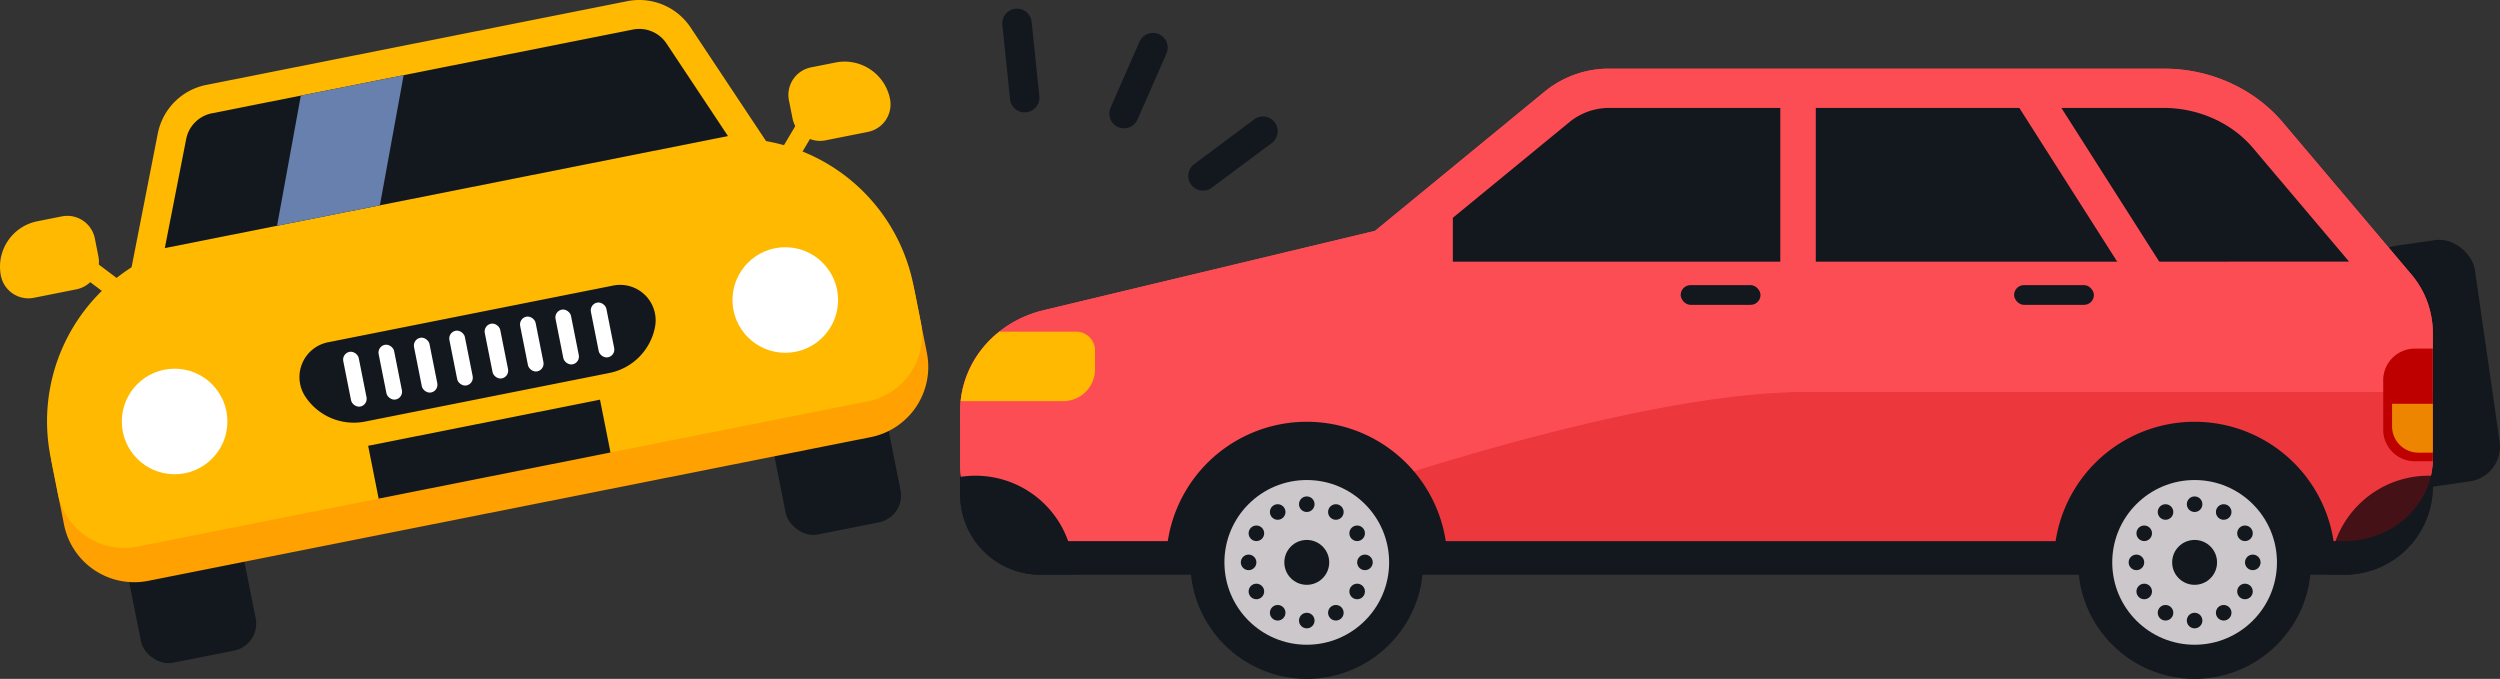   <svg xmlns="http://www.w3.org/2000/svg" viewBox="0 0 1109.752 301.344">
   <rect x="0" y="0" width="1109.752" height="301.344" fill="#333333" stroke="none"/>
   <g data-name="图层 2">
    <g data-name="图层 1">
     <rect x="57.048" y="216.599" width="51.954" height="75.621" rx="12.147" transform="translate(-48.033 21.083) rotate(-11.249)" style="fill:#13181e">
     </rect>
     <rect x="343.276" y="159.671" width="51.954" height="75.621" rx="12.147" transform="translate(-31.429 75.825) rotate(-11.249)" style="fill:#13181e">
     </rect>
     <path d="M102.735,83.891H321.563a85.853,85.853,0,0,1,85.853,85.853v25.79a31.79,31.79,0,0,1-31.79,31.79H48.672a31.79,31.79,0,0,1-31.79-31.79v-25.79a85.853,85.853,0,0,1,85.853-85.853Z" transform="translate(-26.279 44.374) rotate(-11.249)" style="fill:#ffa100">
     </path>
     <path d="M96.308,84.044H324.9a80.971,80.971,0,0,1,80.971,80.971v16.631a29.982,29.982,0,0,1-29.982,29.982H45.319a29.982,29.982,0,0,1-29.982-29.982V165.015A80.971,80.971,0,0,1,96.308,84.044Z" transform="translate(-24.793 43.923) rotate(-11.249)" style="fill:#ffb900">
     </path>
     <path d="M373.938,113.655,46.62,178.756,70.043,59.281a27.384,27.384,0,0,1,21.53-21.59L278.428.527a27.385,27.385,0,0,1,28.153,11.708Z" style="fill:#ffb900">
     </path>
     <path d="M323.16,60.407,295.885,19.34a14.5,14.5,0,0,0-14.953-6.219L94.079,50.285A14.5,14.5,0,0,0,82.643,61.752l-9.485,48.379Z" style="fill:#13181e">
     </path>
     <polygon points="122.989 100.22 168.63 91.142 179.182 33.359 133.542 42.436 122.989 100.22" style="fill:#6880ad">
     </polygon>
     <path d="M135.561,176.1h0a25.8,25.8,0,0,0,26.524,11.03l108.38-21.556a25.8,25.8,0,0,0,20.284-20.34h0a15.751,15.751,0,0,0-18.529-18.479L145.609,151.938A15.75,15.75,0,0,0,135.561,176.1Z" style="fill:#13181e">
     </path>
     <rect x="154.042" y="155.953" width="6.996" height="24.755" rx="3.498" transform="translate(-29.81 33.966) rotate(-11.249)" style="fill:#fff">
     </rect>
     <rect x="169.747" y="152.829" width="6.996" height="24.755" rx="3.498" transform="translate(-28.899 36.969) rotate(-11.249)" style="fill:#fff">
     </rect>
     <rect x="185.451" y="149.706" width="6.996" height="24.755" rx="3.498" transform="translate(-27.988 39.972) rotate(-11.249)" style="fill:#fff">
     </rect>
     <rect x="201.155" y="146.583" width="6.996" height="24.755" rx="3.498" transform="translate(-27.077 42.976) rotate(-11.249)" style="fill:#fff">
     </rect>
     <rect x="216.859" y="143.459" width="6.996" height="24.755" rx="3.498" transform="translate(-26.166 45.979) rotate(-11.249)" style="fill:#fff">
     </rect>
     <rect x="232.564" y="140.336" width="6.996" height="24.755" rx="3.498" transform="translate(-25.255 48.983) rotate(-11.249)" style="fill:#fff">
     </rect>
     <rect x="248.268" y="137.212" width="6.996" height="24.755" rx="3.498" transform="translate(-24.344 51.986) rotate(-11.249)" style="fill:#fff">
     </rect>
     <rect x="263.972" y="134.089" width="6.996" height="24.755" rx="3.498" transform="translate(-23.433 54.99) rotate(-11.249)" style="fill:#fff">
     </rect>
     <circle cx="77.509" cy="187.092" r="23.432" style="fill:#fff">
     </circle>
     <circle cx="348.59" cy="133.176" r="23.432" style="fill:#fff">
     </circle>
     <path d="M19.744,97.612H30.854a12.459,12.459,0,0,1,12.459,12.459v8.1A12.459,12.459,0,0,1,30.854,130.63H11.644A12.459,12.459,0,0,1-.815,118.17v0A20.559,20.559,0,0,1,19.744,97.612Z" transform="translate(-21.854 6.338) rotate(-11.249)" style="fill:#ffb900">
     </path>
     <rect x="27.83" y="120.078" width="36.213" height="8.527" transform="matrix(0.8, 0.6, -0.6, 0.8, 83.793, -2.693)" style="fill:#ffb900">
     </rect>
     <path d="M363.04,27.722h19.21a12.459,12.459,0,0,1,12.459,12.459v8.1A12.459,12.459,0,0,1,382.25,60.739H371.139a20.559,20.559,0,0,1-20.559-20.559v0A12.459,12.459,0,0,1,363.04,27.722Z" transform="translate(746.759 14.918) rotate(168.751)" style="fill:#ffb900">
     </path>
     <rect x="335.641" y="58.856" width="36.213" height="8.527" transform="translate(588.301 -209.105) rotate(120.632)" style="fill:#ffb900">
     </rect>
     <rect x="164.742" y="187.42" width="104.938" height="23.909" transform="translate(-34.72 46.202) rotate(-11.249)" style="fill:#13181e">
     </rect>
     <rect x="1055.499" y="107.281" width="48.852" height="108.214" rx="15.615" transform="translate(2171.828 167.104) rotate(171.8)" style="fill:#13181e">
     </rect>
     <path d="M1079.925,156v59.939a39.186,39.186,0,0,1-39.187,39.186H461.821a35.606,35.606,0,0,1-35.606-35.606V193.1a49.3,49.3,0,0,1,37.051-47.756L610.372,107.6l74.937-65.879a45.212,45.212,0,0,1,29.85-11.255H960.477A67.42,67.42,0,0,1,1013.4,56.113l56.856,72.018A44.968,44.968,0,0,1,1079.925,156Z" style="fill:#13181e">
     </path>
     <path d="M1079.925,147.65V203.6c0,20.2-17.544,36.581-39.187,36.581H461.821c-19.665,0-35.606-14.882-35.606-33.239V182.285c0-21.013,15.246-39.359,37.051-44.581l147.106-35.23,75.235-61.743a45.21,45.21,0,0,1,28.682-10.262H960.477c20.634,0,40.132,8.82,52.918,23.939l56.856,67.23A40.246,40.246,0,0,1,1079.925,147.65Z" style="fill:#fd4d54">
     </path>
     <path d="M1079.925,147.65V203.6c0,20.2-17.544,36.581-39.187,36.581H461.821c-19.665,0-35.606-14.882-35.606-33.239V182.285c0-21.013,15.246-39.359,37.051-44.581l147.106-35.23,75.235-61.743a45.21,45.21,0,0,1,28.682-10.262H960.477c20.634,0,40.132,8.82,52.918,23.939l56.856,67.23A40.246,40.246,0,0,1,1079.925,147.65Z" style="fill:#fd4d54">
     </path>
     <path d="M1072.154,154.748h7.771v48.369c0,.555-.062,1.095-.085,1.644h-7.686a14.034,14.034,0,0,1-14.244-13.816V168.564A14.035,14.035,0,0,1,1072.154,154.748Z" style="fill:#bf0000">
     </path>
     <path d="M1079.925,179.259v20.279c0,.47-.051.927-.07,1.392h-6.313a11.7,11.7,0,0,1-11.7-11.7v-9.971Z" style="fill:#ffb900">
     </path>
     <path d="M1078.078,211.171c.622,0,1.23.067,1.847.093v4.671a39.186,39.186,0,0,1-39.186,39.186h-6.612A43.95,43.95,0,0,1,1078.078,211.171Z" style="fill:#13181e">
     </path>
     <path d="M426.215,219.514v-7.809a43.646,43.646,0,0,1,50.458,43.416H461.821A35.606,35.606,0,0,1,426.215,219.514Z" style="fill:#13181e">
     </path>
     <path d="M644.921,96.677l51.747-42.47a27.845,27.845,0,0,1,17.62-6.3H960.477c15.395,0,30.2,6.641,39.605,17.762l42.682,50.471H644.921Z" style="fill:#13181e">
     </path>
     <rect x="927.523" y="27.513" width="15.748" height="134.02" transform="translate(1775.219 -328.088) rotate(147.517)" style="fill:#fd4d54">
     </rect>
     <rect x="790.278" y="37.446" width="15.748" height="134.02" transform="translate(1596.304 208.913) rotate(-180)" style="fill:#fd4d54">
     </rect>
     <path d="M486.074,155.588v8.358a14.121,14.121,0,0,1-14.121,14.121H426.435a45.108,45.108,0,0,1,17.214-30.853H477.7A8.374,8.374,0,0,1,486.074,155.588Z" style="fill:#ffb900">
     </path>
     <g style="opacity:0.28">
      <path d="M583.533,223.818S721.091,173.97,801.6,173.97h278.326V203.6c0,20.2-17.545,36.581-39.186,36.581H584.475Z" style="fill:#bf0000">
      </path>
     </g>
     <path d="M1036.6,249.641a62.414,62.414,0,0,0-124.828,0" style="fill:#13181e">
     </path>
     <circle cx="974.187" cy="249.641" r="51.703" style="fill:#13181e">
     </circle>
     <circle cx="974.187" cy="249.641" r="36.559" style="fill:#cbc7ca">
     </circle>
     <circle cx="974.187" cy="249.641" r="9.963" style="fill:#13181e">
     </circle>
     <circle cx="974.187" cy="223.818" r="3.455" style="fill:#13181e">
     </circle>
     <circle cx="974.187" cy="275.465" r="3.455" style="fill:#13181e">
     </circle>
     <circle cx="987.099" cy="227.277" r="3.455" style="fill:#13181e">
     </circle>
     <circle cx="961.275" cy="272.005" r="3.455" style="fill:#13181e">
     </circle>
     <circle cx="996.551" cy="236.73" r="3.455" style="fill:#13181e">
     </circle>
     <circle cx="951.823" cy="262.553" r="3.455" style="fill:#13181e">
     </circle>
     <circle cx="1000.011" cy="249.641" r="3.455" style="fill:#13181e">
     </circle>
     <circle cx="948.364" cy="249.641" r="3.455" style="fill:#13181e">
     </circle>
     <circle cx="996.551" cy="262.553" r="3.455" style="fill:#13181e">
     </circle>
     <circle cx="951.823" cy="236.73" r="3.455" style="fill:#13181e">
     </circle>
     <circle cx="987.099" cy="272.005" r="3.455" style="fill:#13181e">
     </circle>
     <circle cx="961.275" cy="227.277" r="3.455" style="fill:#13181e">
     </circle>
     <path d="M642.492,249.641a62.414,62.414,0,1,0-124.828,0" style="fill:#13181e">
     </path>
     <circle cx="580.078" cy="249.641" r="51.703" style="fill:#13181e">
     </circle>
     <circle cx="580.078" cy="249.641" r="36.559" style="fill:#cbc7ca">
     </circle>
     <circle cx="580.078" cy="249.641" r="9.963" style="fill:#13181e">
     </circle>
     <circle cx="580.078" cy="223.818" r="3.455" style="fill:#13181e">
     </circle>
     <circle cx="580.078" cy="275.465" r="3.455" style="fill:#13181e">
     </circle>
     <circle cx="592.99" cy="227.277" r="3.455" style="fill:#13181e">
     </circle>
     <circle cx="567.166" cy="272.005" r="3.455" style="fill:#13181e">
     </circle>
     <circle cx="602.442" cy="236.73" r="3.455" style="fill:#13181e">
     </circle>
     <circle cx="557.714" cy="262.553" r="3.455" style="fill:#13181e">
     </circle>
     <circle cx="605.902" cy="249.641" r="3.455" style="fill:#13181e">
     </circle>
     <circle cx="554.254" cy="249.641" r="3.455" style="fill:#13181e">
     </circle>
     <circle cx="602.442" cy="262.553" r="3.455" style="fill:#13181e">
     </circle>
     <circle cx="557.714" cy="236.73" r="3.455" style="fill:#13181e">
     </circle>
     <circle cx="592.99" cy="272.005" r="3.455" style="fill:#13181e">
     </circle>
     <circle cx="567.166" cy="227.277" r="3.455" style="fill:#13181e">
     </circle>
     <rect x="894.06" y="126.565" width="35.427" height="8.762" rx="4.381" transform="translate(1823.546 261.891) rotate(180)" style="fill:#13181e">
     </rect>
     <rect x="746.059" y="126.565" width="35.427" height="8.762" rx="4.381" transform="translate(1527.545 261.891) rotate(180)" style="fill:#13181e">
     </rect>
     <path d="M498.955,56.962a6.541,6.541,0,0,1-5.982-9.166l12.878-29.35A6.538,6.538,0,0,1,517.824,23.7L504.946,53.05A6.54,6.54,0,0,1,498.955,56.962Z" style="fill:#13181e">
     </path>
     <path d="M534.021,84.625a6.538,6.538,0,0,1-3.911-11.78L556.7,53.029a6.537,6.537,0,1,1,7.812,10.483L537.922,83.329A6.509,6.509,0,0,1,534.021,84.625Z" style="fill:#13181e">
     </path>
     <path d="M454.857,49.9a6.538,6.538,0,0,1-6.5-5.864l-3.421-32.984A6.538,6.538,0,0,1,457.947,9.7l3.421,32.984a6.549,6.549,0,0,1-6.511,7.213Z" style="fill:#13181e">
     </path>
    </g>
   </g>
  </svg>
